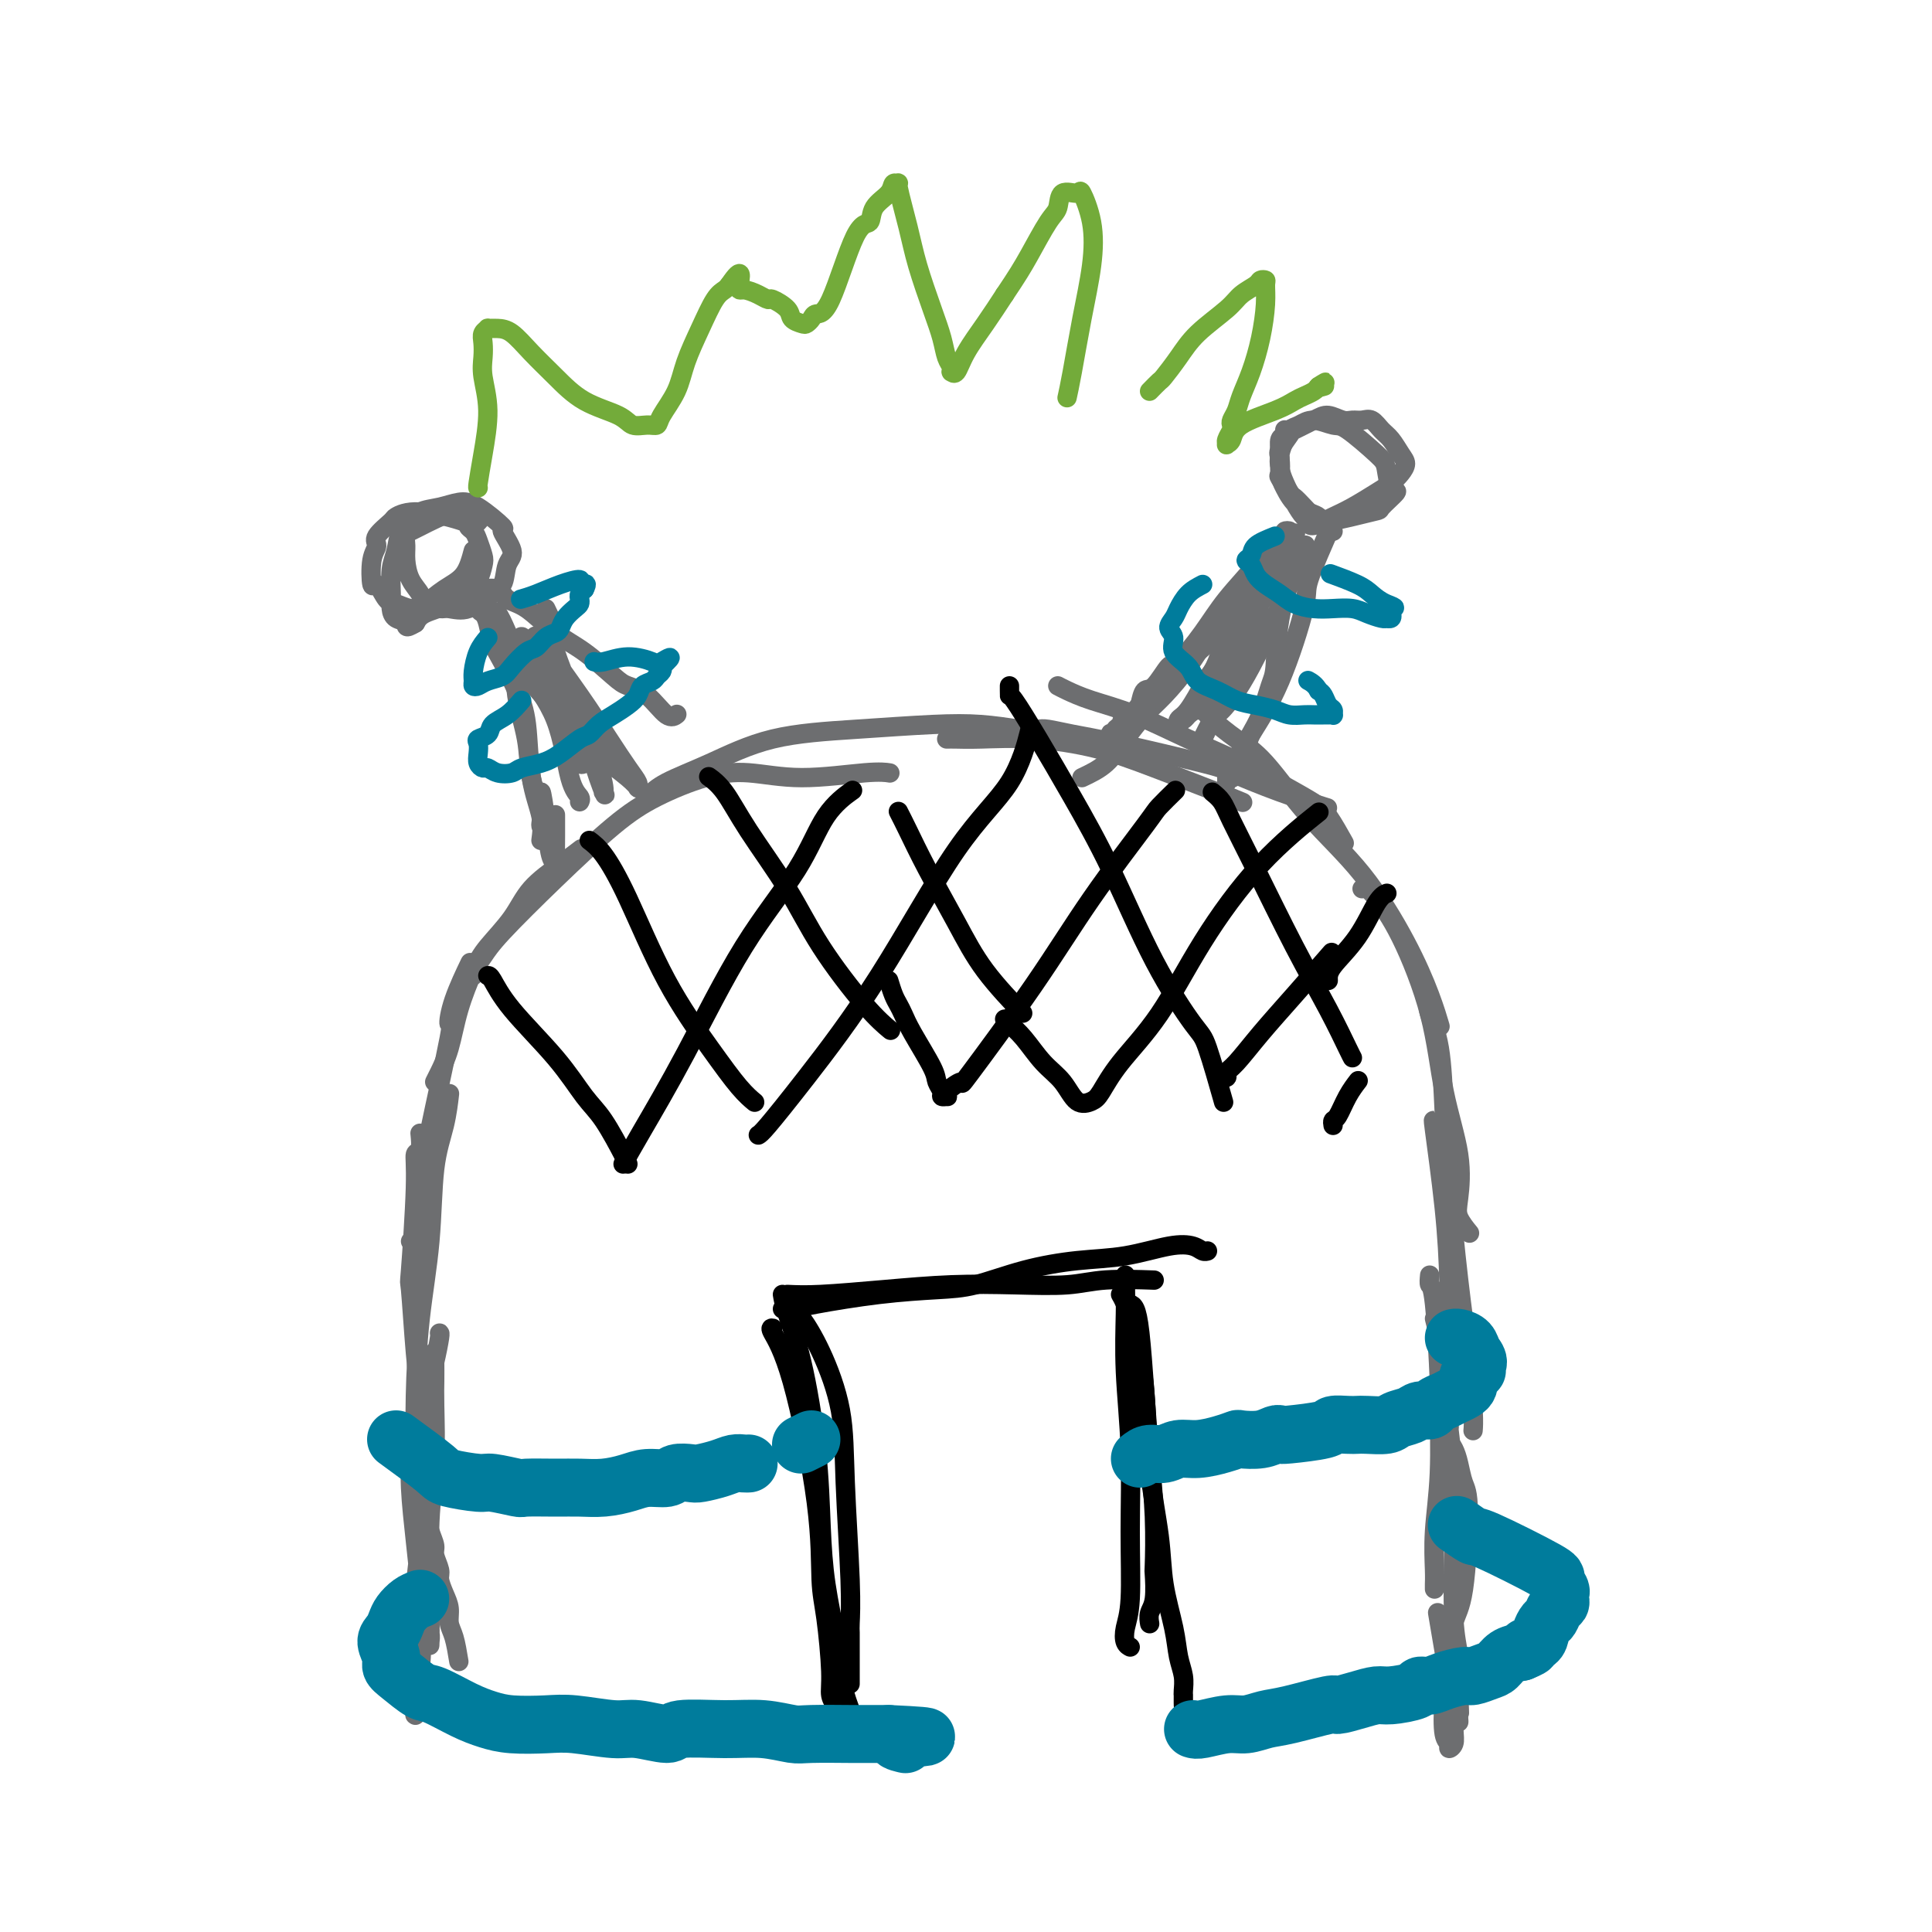 <svg viewBox='0 0 400 400' version='1.1' xmlns='http://www.w3.org/2000/svg' xmlns:xlink='http://www.w3.org/1999/xlink'><g fill='none' stroke='#6D6E70' stroke-width='4' stroke-linecap='round' stroke-linejoin='round'><path d='M95,344c-0.304,-1.846 -0.607,-3.692 -1,-5c-0.393,-1.308 -0.875,-2.079 -1,-3c-0.125,-0.921 0.106,-1.994 0,-3c-0.106,-1.006 -0.549,-1.945 -1,-3c-0.451,-1.055 -0.908,-2.224 -1,-3c-0.092,-0.776 0.183,-1.158 0,-2c-0.183,-0.842 -0.823,-2.145 -1,-3c-0.177,-0.855 0.110,-1.264 0,-2c-0.110,-0.736 -0.618,-1.800 -1,-3c-0.382,-1.200 -0.639,-2.536 -1,-4c-0.361,-1.464 -0.825,-3.056 -1,-4c-0.175,-0.944 -0.062,-1.239 0,-2c0.062,-0.761 0.073,-1.988 0,-3c-0.073,-1.012 -0.231,-1.809 0,-3c0.231,-1.191 0.849,-2.774 1,-4c0.151,-1.226 -0.166,-2.094 0,-3c0.166,-0.906 0.815,-1.851 1,-3c0.185,-1.149 -0.094,-2.504 0,-4c0.094,-1.496 0.561,-3.133 1,-5c0.439,-1.867 0.849,-3.964 1,-5c0.151,-1.036 0.043,-1.010 0,-1c-0.043,0.010 -0.022,0.005 0,0'/><path d='M85,296c-0.006,0.253 -0.013,0.506 0,1c0.013,0.494 0.045,1.230 0,3c-0.045,1.770 -0.166,4.575 0,8c0.166,3.425 0.619,7.470 1,11c0.381,3.530 0.691,6.545 1,9c0.309,2.455 0.619,4.350 1,6c0.381,1.650 0.833,3.053 1,4c0.167,0.947 0.048,1.436 0,2c-0.048,0.564 -0.027,1.203 0,0c0.027,-1.203 0.060,-4.249 0,-9c-0.060,-4.751 -0.212,-11.207 0,-16c0.212,-4.793 0.789,-7.924 1,-12c0.211,-4.076 0.057,-9.096 0,-12c-0.057,-2.904 -0.017,-3.692 0,-5c0.017,-1.308 0.011,-3.137 0,-4c-0.011,-0.863 -0.028,-0.761 0,-1c0.028,-0.239 0.100,-0.820 0,-1c-0.100,-0.180 -0.371,0.041 -1,2c-0.629,1.959 -1.615,5.657 -2,10c-0.385,4.343 -0.169,9.332 0,14c0.169,4.668 0.290,9.015 0,13c-0.290,3.985 -0.992,7.609 -1,11c-0.008,3.391 0.677,6.548 1,9c0.323,2.452 0.283,4.198 0,6c-0.283,1.802 -0.809,3.661 -1,5c-0.191,1.339 -0.048,2.159 0,3c0.048,0.841 -0.001,1.703 0,2c0.001,0.297 0.052,0.028 0,0c-0.052,-0.028 -0.206,0.185 0,0c0.206,-0.185 0.773,-0.767 1,-2c0.227,-1.233 0.113,-3.116 0,-5'/><path d='M87,348c-0.051,-1.935 -0.677,-4.273 -1,-7c-0.323,-2.727 -0.341,-5.841 0,-9c0.341,-3.159 1.041,-6.361 1,-9c-0.041,-2.639 -0.823,-4.714 -1,-7c-0.177,-2.286 0.251,-4.784 0,-7c-0.251,-2.216 -1.181,-4.152 -1,-7c0.181,-2.848 1.473,-6.608 2,-9c0.527,-2.392 0.289,-3.416 0,-5c-0.289,-1.584 -0.628,-3.728 -1,-8c-0.372,-4.272 -0.775,-10.672 -1,-13c-0.225,-2.328 -0.270,-0.582 0,-4c0.270,-3.418 0.857,-11.999 1,-17c0.143,-5.001 -0.158,-6.423 0,-7c0.158,-0.577 0.773,-0.309 1,-1c0.227,-0.691 0.065,-2.340 0,-3c-0.065,-0.660 -0.032,-0.330 0,0'/><path d='M86,313c0.001,-0.112 0.002,-0.224 0,-1c-0.002,-0.776 -0.008,-2.216 0,-4c0.008,-1.784 0.028,-3.913 0,-7c-0.028,-3.087 -0.106,-7.131 0,-12c0.106,-4.869 0.396,-10.563 1,-16c0.604,-5.437 1.521,-10.617 2,-16c0.479,-5.383 0.520,-10.969 1,-15c0.480,-4.031 1.398,-6.508 2,-9c0.602,-2.492 0.886,-4.998 1,-6c0.114,-1.002 0.057,-0.501 0,0'/><path d='M85,257c0.194,0.142 0.388,0.283 1,-3c0.612,-3.283 1.643,-9.992 2,-13c0.357,-3.008 0.040,-2.317 1,-7c0.960,-4.683 3.196,-14.741 4,-19c0.804,-4.259 0.174,-2.719 0,-3c-0.174,-0.281 0.107,-2.383 1,-5c0.893,-2.617 2.398,-5.748 3,-7c0.602,-1.252 0.301,-0.626 0,0'/><path d='M90,224c0.236,-0.465 0.473,-0.930 1,-2c0.527,-1.070 1.345,-2.746 2,-5c0.655,-2.254 1.149,-5.088 2,-8c0.851,-2.912 2.061,-5.903 3,-8c0.939,-2.097 1.608,-3.301 3,-5c1.392,-1.699 3.508,-3.892 5,-6c1.492,-2.108 2.359,-4.132 4,-6c1.641,-1.868 4.057,-3.580 6,-5c1.943,-1.420 3.412,-2.549 4,-3c0.588,-0.451 0.294,-0.226 0,0'/><path d='M98,202c-0.172,-0.166 -0.345,-0.332 0,-1c0.345,-0.668 1.207,-1.836 2,-3c0.793,-1.164 1.518,-2.322 4,-5c2.482,-2.678 6.722,-6.877 11,-11c4.278,-4.123 8.594,-8.172 12,-11c3.406,-2.828 5.902,-4.436 9,-6c3.098,-1.564 6.799,-3.085 10,-4c3.201,-0.915 5.902,-1.226 9,-1c3.098,0.226 6.593,0.988 11,1c4.407,0.012 9.725,-0.728 13,-1c3.275,-0.272 4.507,-0.078 5,0c0.493,0.078 0.246,0.039 0,0'/><path d='M134,165c0.958,-0.952 1.915,-1.905 4,-3c2.085,-1.095 5.297,-2.333 9,-4c3.703,-1.667 7.898,-3.765 13,-5c5.102,-1.235 11.110,-1.609 17,-2c5.890,-0.391 11.663,-0.798 16,-1c4.337,-0.202 7.240,-0.198 10,0c2.760,0.198 5.379,0.589 8,1c2.621,0.411 5.244,0.841 7,1c1.756,0.159 2.645,0.045 3,0c0.355,-0.045 0.178,-0.023 0,0'/><path d='M196,153c0.526,-0.010 1.053,-0.020 2,0c0.947,0.020 2.315,0.071 5,0c2.685,-0.071 6.688,-0.264 11,0c4.312,0.264 8.932,0.985 13,2c4.068,1.015 7.585,2.324 12,4c4.415,1.676 9.727,3.721 13,5c3.273,1.279 4.507,1.794 5,2c0.493,0.206 0.247,0.103 0,0'/><path d='M219,142c0.480,0.254 0.960,0.508 2,1c1.040,0.492 2.642,1.224 5,2c2.358,0.776 5.474,1.598 9,3c3.526,1.402 7.464,3.385 11,5c3.536,1.615 6.671,2.861 11,5c4.329,2.139 9.851,5.171 13,7c3.149,1.829 3.925,2.454 5,4c1.075,1.546 2.450,4.013 3,5c0.550,0.987 0.275,0.493 0,0'/><path d='M215,151c0.453,-0.083 0.906,-0.165 2,0c1.094,0.165 2.830,0.578 5,1c2.170,0.422 4.775,0.852 10,2c5.225,1.148 13.068,3.012 17,4c3.932,0.988 3.951,1.100 6,2c2.049,0.900 6.129,2.588 10,4c3.871,1.412 7.535,2.546 9,3c1.465,0.454 0.733,0.227 0,0'/><path d='M248,147c0.313,-0.127 0.627,-0.254 1,0c0.373,0.254 0.806,0.889 2,2c1.194,1.111 3.151,2.698 5,4c1.849,1.302 3.591,2.321 6,5c2.409,2.679 5.486,7.020 9,11c3.514,3.980 7.464,7.600 11,12c3.536,4.400 6.659,9.582 9,14c2.341,4.418 3.899,8.074 5,11c1.101,2.926 1.743,5.122 2,6c0.257,0.878 0.128,0.439 0,0'/><path d='M282,184c0.304,-0.085 0.608,-0.171 1,0c0.392,0.171 0.873,0.597 2,2c1.127,1.403 2.901,3.782 5,8c2.099,4.218 4.522,10.273 6,16c1.478,5.727 2.011,11.125 3,16c0.989,4.875 2.433,9.226 3,13c0.567,3.774 0.255,6.970 0,9c-0.255,2.030 -0.453,2.893 0,4c0.453,1.107 1.558,2.459 2,3c0.442,0.541 0.221,0.270 0,0'/><path d='M296,208c-0.201,0.361 -0.402,0.722 0,2c0.402,1.278 1.407,3.474 2,7c0.593,3.526 0.776,8.382 1,13c0.224,4.618 0.491,8.996 1,15c0.509,6.004 1.261,13.633 2,20c0.739,6.367 1.466,11.471 2,16c0.534,4.529 0.875,8.482 1,11c0.125,2.518 0.034,3.601 0,4c-0.034,0.399 -0.010,0.114 0,0c0.010,-0.114 0.005,-0.057 0,0'/><path d='M297,233c-0.197,-1.004 -0.394,-2.008 0,1c0.394,3.008 1.377,10.027 2,16c0.623,5.973 0.884,10.898 1,16c0.116,5.102 0.087,10.380 0,16c-0.087,5.620 -0.233,11.583 0,17c0.233,5.417 0.846,10.287 1,13c0.154,2.713 -0.151,3.269 0,4c0.151,0.731 0.757,1.637 1,2c0.243,0.363 0.121,0.181 0,0'/><path d='M296,264c-0.082,0.851 -0.165,1.703 0,2c0.165,0.297 0.576,0.040 1,4c0.424,3.960 0.860,12.139 1,16c0.140,3.861 -0.015,3.405 0,6c0.015,2.595 0.200,8.240 0,13c-0.200,4.760 -0.786,8.635 -1,12c-0.214,3.365 -0.057,6.222 0,8c0.057,1.778 0.015,2.479 0,3c-0.015,0.521 -0.004,0.863 0,1c0.004,0.137 0.002,0.068 0,0'/><path d='M297,273c0.475,1.881 0.950,3.763 1,5c0.050,1.237 -0.326,1.831 0,5c0.326,3.169 1.355,8.914 2,14c0.645,5.086 0.906,9.513 1,15c0.094,5.487 0.021,12.035 0,19c-0.021,6.965 0.009,14.346 0,19c-0.009,4.654 -0.059,6.579 0,8c0.059,1.421 0.225,2.336 0,3c-0.225,0.664 -0.842,1.077 -1,1c-0.158,-0.077 0.142,-0.643 0,-1c-0.142,-0.357 -0.725,-0.506 -1,-2c-0.275,-1.494 -0.241,-4.332 0,-7c0.241,-2.668 0.688,-5.164 1,-8c0.312,-2.836 0.487,-6.012 1,-8c0.513,-1.988 1.364,-2.787 2,-7c0.636,-4.213 1.056,-11.838 1,-16c-0.056,-4.162 -0.590,-4.859 -1,-6c-0.410,-1.141 -0.698,-2.725 -1,-4c-0.302,-1.275 -0.618,-2.240 -1,-3c-0.382,-0.760 -0.831,-1.314 -1,-2c-0.169,-0.686 -0.059,-1.506 0,-2c0.059,-0.494 0.067,-0.664 0,-1c-0.067,-0.336 -0.211,-0.837 0,1c0.211,1.837 0.775,6.012 1,10c0.225,3.988 0.112,7.791 0,13c-0.112,5.209 -0.222,11.826 0,16c0.222,4.174 0.778,5.907 1,8c0.222,2.093 0.111,4.547 0,7'/><path d='M302,350c0.310,8.558 0.086,2.952 0,2c-0.086,-0.952 -0.034,2.750 0,4c0.034,1.250 0.050,0.046 0,0c-0.050,-0.046 -0.167,1.064 -1,-3c-0.833,-4.064 -2.381,-13.304 -3,-17c-0.619,-3.696 -0.310,-1.848 0,0'/><path d='M244,151c-0.134,-0.773 -0.267,-1.546 0,-2c0.267,-0.454 0.935,-0.588 2,-2c1.065,-1.412 2.528,-4.103 3,-5c0.472,-0.897 -0.048,0.000 2,-3c2.048,-3.000 6.662,-9.897 9,-13c2.338,-3.103 2.399,-2.412 4,-4c1.601,-1.588 4.743,-5.454 6,-7c1.257,-1.546 0.628,-0.773 0,0'/><path d='M276,108c-2.111,4.772 -4.222,9.543 -5,12c-0.778,2.457 -0.223,2.599 -1,6c-0.777,3.401 -2.888,10.061 -5,15c-2.112,4.939 -4.226,8.157 -6,11c-1.774,2.843 -3.207,5.312 -4,7c-0.793,1.688 -0.944,2.597 -1,3c-0.056,0.403 -0.015,0.301 0,0c0.015,-0.301 0.004,-0.800 0,-1c-0.004,-0.200 -0.002,-0.100 0,0'/><path d='M270,115c-0.287,0.168 -0.574,0.336 -1,1c-0.426,0.664 -0.991,1.823 -1,2c-0.009,0.177 0.540,-0.630 -1,3c-1.540,3.630 -5.167,11.695 -8,17c-2.833,5.305 -4.872,7.849 -6,9c-1.128,1.151 -1.346,0.907 -2,2c-0.654,1.093 -1.744,3.522 -2,4c-0.256,0.478 0.323,-0.996 2,-4c1.677,-3.004 4.451,-7.540 6,-10c1.549,-2.460 1.871,-2.846 2,-3c0.129,-0.154 0.064,-0.077 0,0'/><path d='M261,127c0.151,0.103 0.301,0.205 0,1c-0.301,0.795 -1.054,2.282 -2,4c-0.946,1.718 -2.085,3.668 -3,5c-0.915,1.332 -1.606,2.045 -2,3c-0.394,0.955 -0.492,2.153 -1,3c-0.508,0.847 -1.425,1.343 -2,2c-0.575,0.657 -0.809,1.474 -1,1c-0.191,-0.474 -0.340,-2.241 0,-3c0.340,-0.759 1.168,-0.512 2,-2c0.832,-1.488 1.666,-4.711 2,-6c0.334,-1.289 0.167,-0.645 0,0'/><path d='M255,131c-0.325,0.258 -0.651,0.515 -1,1c-0.349,0.485 -0.723,1.197 -1,2c-0.277,0.803 -0.459,1.696 -1,3c-0.541,1.304 -1.442,3.019 -2,4c-0.558,0.981 -0.774,1.228 -1,2c-0.226,0.772 -0.460,2.069 -1,3c-0.540,0.931 -1.384,1.497 -2,2c-0.616,0.503 -1.004,0.944 -1,1c0.004,0.056 0.402,-0.271 1,-1c0.598,-0.729 1.398,-1.858 2,-3c0.602,-1.142 1.005,-2.297 2,-4c0.995,-1.703 2.580,-3.955 4,-6c1.420,-2.045 2.675,-3.883 4,-6c1.325,-2.117 2.719,-4.513 4,-7c1.281,-2.487 2.448,-5.064 3,-6c0.552,-0.936 0.491,-0.229 1,-1c0.509,-0.771 1.590,-3.018 2,-4c0.410,-0.982 0.149,-0.698 0,0c-0.149,0.698 -0.186,1.811 0,2c0.186,0.189 0.594,-0.547 0,2c-0.594,2.547 -2.190,8.376 -3,13c-0.810,4.624 -0.833,8.042 -1,10c-0.167,1.958 -0.479,2.454 -1,4c-0.521,1.546 -1.253,4.141 -2,6c-0.747,1.859 -1.510,2.983 -2,4c-0.490,1.017 -0.709,1.928 -1,3c-0.291,1.072 -0.655,2.306 -1,3c-0.345,0.694 -0.673,0.847 -1,1'/><path d='M256,159c-1.333,3.500 -0.667,1.750 0,0'/><path d='M224,161c1.758,-0.831 3.516,-1.662 5,-3c1.484,-1.338 2.693,-3.182 4,-5c1.307,-1.818 2.712,-3.608 4,-5c1.288,-1.392 2.459,-2.386 4,-4c1.541,-1.614 3.452,-3.849 5,-6c1.548,-2.151 2.732,-4.217 4,-6c1.268,-1.783 2.620,-3.282 4,-5c1.380,-1.718 2.789,-3.654 4,-5c1.211,-1.346 2.224,-2.101 3,-3c0.776,-0.899 1.314,-1.940 2,-3c0.686,-1.060 1.521,-2.138 2,-3c0.479,-0.862 0.602,-1.508 1,-2c0.398,-0.492 1.071,-0.830 1,-1c-0.071,-0.170 -0.885,-0.172 -1,0c-0.115,0.172 0.470,0.518 0,1c-0.470,0.482 -1.996,1.101 -3,2c-1.004,0.899 -1.486,2.079 -3,4c-1.514,1.921 -4.061,4.582 -6,7c-1.939,2.418 -3.269,4.593 -5,7c-1.731,2.407 -3.865,5.045 -5,6c-1.135,0.955 -1.273,0.225 -2,1c-0.727,0.775 -2.042,3.055 -3,4c-0.958,0.945 -1.559,0.556 -2,1c-0.441,0.444 -0.720,1.722 -1,3'/><path d='M236,146c-5.432,5.913 -3.512,2.695 -3,2c0.512,-0.695 -0.385,1.133 -1,2c-0.615,0.867 -0.949,0.773 -1,1c-0.051,0.227 0.183,0.774 0,1c-0.183,0.226 -0.781,0.131 -1,0c-0.219,-0.131 -0.059,-0.297 0,0c0.059,0.297 0.017,1.058 0,1c-0.017,-0.058 -0.010,-0.936 1,-2c1.010,-1.064 3.024,-2.315 5,-4c1.976,-1.685 3.914,-3.804 6,-6c2.086,-2.196 4.320,-4.468 6,-6c1.680,-1.532 2.807,-2.322 5,-5c2.193,-2.678 5.454,-7.243 7,-9c1.546,-1.757 1.379,-0.704 2,-1c0.621,-0.296 2.030,-1.939 3,-3c0.970,-1.061 1.500,-1.538 2,-2c0.500,-0.462 0.969,-0.907 1,-1c0.031,-0.093 -0.376,0.167 0,0c0.376,-0.167 1.536,-0.762 2,-1c0.464,-0.238 0.232,-0.119 0,0'/><path d='M112,174c0.207,-1.495 0.414,-2.991 0,-5c-0.414,-2.009 -1.448,-4.532 -2,-8c-0.552,-3.468 -0.620,-7.881 -1,-11c-0.380,-3.119 -1.071,-4.944 -2,-7c-0.929,-2.056 -2.095,-4.343 -3,-6c-0.905,-1.657 -1.549,-2.686 -2,-4c-0.451,-1.314 -0.709,-2.915 -1,-4c-0.291,-1.085 -0.615,-1.653 -1,-2c-0.385,-0.347 -0.831,-0.471 -1,-1c-0.169,-0.529 -0.062,-1.462 0,-2c0.062,-0.538 0.079,-0.682 0,-1c-0.079,-0.318 -0.255,-0.811 0,-1c0.255,-0.189 0.940,-0.076 1,0c0.060,0.076 -0.506,0.113 0,0c0.506,-0.113 2.082,-0.377 3,0c0.918,0.377 1.177,1.396 2,2c0.823,0.604 2.211,0.791 4,2c1.789,1.209 3.979,3.438 6,5c2.021,1.562 3.871,2.458 6,4c2.129,1.542 4.536,3.730 6,5c1.464,1.270 1.986,1.622 3,2c1.014,0.378 2.519,0.782 4,2c1.481,1.218 2.937,3.251 4,4c1.063,0.749 1.732,0.214 2,0c0.268,-0.214 0.134,-0.107 0,0'/><path d='M102,127c0.274,-0.268 0.548,-0.535 1,0c0.452,0.535 1.081,1.873 2,4c0.919,2.127 2.127,5.043 4,8c1.873,2.957 4.411,5.955 6,10c1.589,4.045 2.230,9.136 3,12c0.770,2.864 1.669,3.502 2,4c0.331,0.498 0.095,0.857 0,1c-0.095,0.143 -0.047,0.072 0,0'/><path d='M113,126c1.054,2.179 2.108,4.358 2,5c-0.108,0.642 -1.378,-0.253 0,4c1.378,4.253 5.402,13.653 7,18c1.598,4.347 0.769,3.642 1,5c0.231,1.358 1.523,4.780 2,6c0.477,1.220 0.141,0.237 0,0c-0.141,-0.237 -0.086,0.273 0,0c0.086,-0.273 0.202,-1.328 -1,-5c-1.202,-3.672 -3.723,-9.962 -5,-13c-1.277,-3.038 -1.310,-2.824 -2,-4c-0.690,-1.176 -2.037,-3.740 -3,-5c-0.963,-1.260 -1.542,-1.214 -2,-2c-0.458,-0.786 -0.795,-2.405 -1,-3c-0.205,-0.595 -0.278,-0.167 0,0c0.278,0.167 0.907,0.071 1,0c0.093,-0.071 -0.349,-0.118 1,2c1.349,2.118 4.491,6.399 7,10c2.509,3.601 4.386,6.521 6,9c1.614,2.479 2.965,4.516 4,6c1.035,1.484 1.755,2.414 2,3c0.245,0.586 0.016,0.827 0,1c-0.016,0.173 0.180,0.278 0,0c-0.180,-0.278 -0.737,-0.937 -2,-2c-1.263,-1.063 -3.231,-2.528 -5,-4c-1.769,-1.472 -3.340,-2.951 -5,-5c-1.660,-2.049 -3.408,-4.667 -5,-7c-1.592,-2.333 -3.026,-4.381 -4,-6c-0.974,-1.619 -1.487,-2.810 -2,-4'/><path d='M109,135c-1.634,-3.028 -0.219,-2.097 0,-2c0.219,0.097 -0.758,-0.642 -1,-1c-0.242,-0.358 0.249,-0.337 1,1c0.751,1.337 1.760,3.991 3,7c1.240,3.009 2.712,6.373 4,9c1.288,2.627 2.393,4.516 3,6c0.607,1.484 0.715,2.561 1,3c0.285,0.439 0.747,0.240 1,0c0.253,-0.240 0.296,-0.519 0,-1c-0.296,-0.481 -0.931,-1.162 -2,-3c-1.069,-1.838 -2.573,-4.833 -5,-8c-2.427,-3.167 -5.777,-6.508 -7,-8c-1.223,-1.492 -0.321,-1.136 0,-1c0.321,0.136 0.059,0.053 0,0c-0.059,-0.053 0.083,-0.075 0,1c-0.083,1.075 -0.391,3.247 0,6c0.391,2.753 1.482,6.086 2,9c0.518,2.914 0.464,5.409 1,8c0.536,2.591 1.661,5.277 2,7c0.339,1.723 -0.109,2.483 0,3c0.109,0.517 0.775,0.792 1,1c0.225,0.208 0.008,0.351 0,0c-0.008,-0.351 0.194,-1.194 0,-2c-0.194,-0.806 -0.784,-1.575 -1,-2c-0.216,-0.425 -0.058,-0.506 0,-1c0.058,-0.494 0.016,-1.400 0,-2c-0.016,-0.600 -0.004,-0.892 0,-1c0.004,-0.108 0.001,-0.031 0,0c-0.001,0.031 -0.001,0.015 0,0'/><path d='M112,164c0.182,-0.122 0.637,3.073 1,6c0.363,2.927 0.633,5.586 1,7c0.367,1.414 0.830,1.583 1,2c0.170,0.417 0.045,1.081 0,0c-0.045,-1.081 -0.012,-3.906 0,-6c0.012,-2.094 0.003,-3.455 0,-4c-0.003,-0.545 -0.002,-0.272 0,0'/><path d='M110,141c-0.483,-1.147 -0.967,-2.293 -2,-4c-1.033,-1.707 -2.617,-3.973 -4,-6c-1.383,-2.027 -2.565,-3.815 -3,-5c-0.435,-1.185 -0.124,-1.767 0,-2c0.124,-0.233 0.062,-0.116 0,0'/><path d='M276,110c-0.808,-0.921 -1.616,-1.841 -2,-2c-0.384,-0.159 -0.345,0.444 -1,0c-0.655,-0.444 -2.004,-1.934 -3,-3c-0.996,-1.066 -1.639,-1.707 -2,-2c-0.361,-0.293 -0.438,-0.237 -1,-1c-0.562,-0.763 -1.607,-2.345 -2,-3c-0.393,-0.655 -0.133,-0.384 0,-1c0.133,-0.616 0.139,-2.119 0,-3c-0.139,-0.881 -0.425,-1.141 0,-2c0.425,-0.859 1.559,-2.317 2,-3c0.441,-0.683 0.187,-0.589 1,-1c0.813,-0.411 2.693,-1.325 4,-2c1.307,-0.675 2.041,-1.111 3,-1c0.959,0.111 2.144,0.768 3,1c0.856,0.232 1.384,0.039 2,0c0.616,-0.039 1.320,0.076 2,0c0.680,-0.076 1.335,-0.344 2,0c0.665,0.344 1.339,1.299 2,2c0.661,0.701 1.310,1.147 2,2c0.690,0.853 1.421,2.114 2,3c0.579,0.886 1.005,1.396 1,2c-0.005,0.604 -0.442,1.303 -1,2c-0.558,0.697 -1.238,1.391 -2,2c-0.762,0.609 -1.606,1.132 -3,2c-1.394,0.868 -3.337,2.080 -5,3c-1.663,0.920 -3.047,1.549 -4,2c-0.953,0.451 -1.477,0.726 -2,1'/><path d='M274,108c-3.119,1.574 -2.916,0.507 -3,0c-0.084,-0.507 -0.454,-0.456 -1,-1c-0.546,-0.544 -1.267,-1.682 -2,-3c-0.733,-1.318 -1.476,-2.815 -2,-4c-0.524,-1.185 -0.828,-2.057 -1,-3c-0.172,-0.943 -0.210,-1.956 0,-3c0.210,-1.044 0.669,-2.118 1,-3c0.331,-0.882 0.536,-1.572 1,-2c0.464,-0.428 1.189,-0.595 2,-1c0.811,-0.405 1.709,-1.047 3,-1c1.291,0.047 2.975,0.784 4,1c1.025,0.216 1.392,-0.089 3,1c1.608,1.089 4.458,3.571 6,5c1.542,1.429 1.777,1.806 2,3c0.223,1.194 0.433,3.204 1,4c0.567,0.796 1.490,0.379 1,1c-0.490,0.621 -2.392,2.282 -3,3c-0.608,0.718 0.079,0.495 -2,1c-2.079,0.505 -6.925,1.739 -9,2c-2.075,0.261 -1.379,-0.450 -2,-1c-0.621,-0.550 -2.560,-0.939 -4,-2c-1.440,-1.061 -2.382,-2.795 -3,-4c-0.618,-1.205 -0.912,-1.882 -1,-3c-0.088,-1.118 0.029,-2.678 0,-4c-0.029,-1.322 -0.204,-2.406 0,-3c0.204,-0.594 0.786,-0.698 1,-1c0.214,-0.302 0.061,-0.800 0,-1c-0.061,-0.200 -0.031,-0.100 0,0'/><path d='M98,114c-0.495,1.854 -0.990,3.709 -2,5c-1.010,1.291 -2.535,2.020 -4,3c-1.465,0.980 -2.868,2.212 -4,3c-1.132,0.788 -1.991,1.133 -3,1c-1.009,-0.133 -2.166,-0.746 -3,-1c-0.834,-0.254 -1.343,-0.151 -2,-1c-0.657,-0.849 -1.461,-2.649 -2,-3c-0.539,-0.351 -0.813,0.746 -1,0c-0.187,-0.746 -0.287,-3.337 0,-5c0.287,-1.663 0.963,-2.399 1,-3c0.037,-0.601 -0.563,-1.069 0,-2c0.563,-0.931 2.290,-2.327 3,-3c0.710,-0.673 0.404,-0.623 1,-1c0.596,-0.377 2.096,-1.182 5,-1c2.904,0.182 7.213,1.351 9,2c1.787,0.649 1.054,0.777 1,1c-0.054,0.223 0.571,0.539 1,1c0.429,0.461 0.660,1.067 1,2c0.340,0.933 0.788,2.193 1,3c0.212,0.807 0.187,1.161 0,2c-0.187,0.839 -0.536,2.164 -1,3c-0.464,0.836 -1.042,1.183 -2,2c-0.958,0.817 -2.296,2.105 -4,3c-1.704,0.895 -3.772,1.399 -5,2c-1.228,0.601 -1.614,1.301 -2,2'/><path d='M86,129c-2.359,1.429 -1.757,0.500 -2,0c-0.243,-0.500 -1.330,-0.573 -2,-1c-0.670,-0.427 -0.924,-1.210 -1,-2c-0.076,-0.790 0.024,-1.587 0,-3c-0.024,-1.413 -0.174,-3.443 0,-5c0.174,-1.557 0.671,-2.640 1,-4c0.329,-1.360 0.489,-2.995 1,-4c0.511,-1.005 1.372,-1.380 2,-2c0.628,-0.620 1.021,-1.486 2,-2c0.979,-0.514 2.543,-0.677 4,-1c1.457,-0.323 2.805,-0.805 4,-1c1.195,-0.195 2.236,-0.101 4,1c1.764,1.101 4.251,3.209 5,4c0.749,0.791 -0.238,0.265 0,1c0.238,0.735 1.702,2.730 2,4c0.298,1.270 -0.571,1.815 -1,3c-0.429,1.185 -0.417,3.012 -1,4c-0.583,0.988 -1.761,1.138 -3,2c-1.239,0.862 -2.541,2.436 -4,3c-1.459,0.564 -3.077,0.119 -4,0c-0.923,-0.119 -1.151,0.089 -2,0c-0.849,-0.089 -2.318,-0.474 -3,-1c-0.682,-0.526 -0.576,-1.191 -1,-2c-0.424,-0.809 -1.378,-1.761 -2,-3c-0.622,-1.239 -0.911,-2.763 -1,-4c-0.089,-1.237 0.024,-2.186 0,-3c-0.024,-0.814 -0.183,-1.494 0,-2c0.183,-0.506 0.709,-0.837 1,-1c0.291,-0.163 0.348,-0.159 2,-1c1.652,-0.841 4.901,-2.526 7,-3c2.099,-0.474 3.050,0.263 4,1'/><path d='M98,107c2.244,-0.244 1.356,0.644 1,1c-0.356,0.356 -0.178,0.178 0,0'/></g>
<g fill='none' stroke='#007C9C' stroke-width='4' stroke-linecap='round' stroke-linejoin='round'><path d='M101,132c-0.731,0.868 -1.461,1.736 -2,3c-0.539,1.264 -0.886,2.924 -1,4c-0.114,1.076 0.004,1.568 0,2c-0.004,0.432 -0.129,0.805 0,1c0.129,0.195 0.514,0.213 1,0c0.486,-0.213 1.075,-0.658 2,-1c0.925,-0.342 2.187,-0.582 3,-1c0.813,-0.418 1.177,-1.015 2,-2c0.823,-0.985 2.105,-2.357 3,-3c0.895,-0.643 1.405,-0.556 2,-1c0.595,-0.444 1.276,-1.418 2,-2c0.724,-0.582 1.490,-0.772 2,-1c0.510,-0.228 0.764,-0.495 1,-1c0.236,-0.505 0.455,-1.249 1,-2c0.545,-0.751 1.417,-1.511 2,-2c0.583,-0.489 0.878,-0.708 1,-1c0.122,-0.292 0.071,-0.655 0,-1c-0.071,-0.345 -0.163,-0.670 0,-1c0.163,-0.330 0.582,-0.665 1,-1'/><path d='M121,122c0.754,-1.459 0.139,-1.107 0,-1c-0.139,0.107 0.199,-0.031 0,0c-0.199,0.031 -0.936,0.233 -1,0c-0.064,-0.233 0.547,-0.899 0,-1c-0.547,-0.101 -2.250,0.365 -4,1c-1.750,0.635 -3.548,1.440 -5,2c-1.452,0.560 -2.558,0.874 -3,1c-0.442,0.126 -0.221,0.063 0,0'/><path d='M108,145c-0.942,1.095 -1.885,2.191 -3,3c-1.115,0.809 -2.404,1.333 -3,2c-0.596,0.667 -0.500,1.478 -1,2c-0.500,0.522 -1.595,0.757 -2,1c-0.405,0.243 -0.120,0.495 0,1c0.120,0.505 0.075,1.263 0,2c-0.075,0.737 -0.182,1.452 0,2c0.182,0.548 0.652,0.928 1,1c0.348,0.072 0.575,-0.165 1,0c0.425,0.165 1.050,0.733 2,1c0.950,0.267 2.226,0.233 3,0c0.774,-0.233 1.047,-0.663 2,-1c0.953,-0.337 2.586,-0.580 4,-1c1.414,-0.420 2.608,-1.019 4,-2c1.392,-0.981 2.981,-2.346 4,-3c1.019,-0.654 1.467,-0.598 2,-1c0.533,-0.402 1.150,-1.263 2,-2c0.850,-0.737 1.933,-1.349 3,-2c1.067,-0.651 2.117,-1.340 3,-2c0.883,-0.660 1.599,-1.290 2,-2c0.401,-0.710 0.486,-1.500 1,-2c0.514,-0.500 1.457,-0.711 2,-1c0.543,-0.289 0.685,-0.655 1,-1c0.315,-0.345 0.804,-0.670 1,-1c0.196,-0.330 0.098,-0.665 0,-1'/><path d='M137,138c3.308,-3.032 1.079,-1.611 0,-1c-1.079,0.611 -1.007,0.412 -2,0c-0.993,-0.412 -3.050,-1.038 -5,-1c-1.950,0.038 -3.794,0.741 -5,1c-1.206,0.259 -1.773,0.074 -2,0c-0.227,-0.074 -0.113,-0.037 0,0'/><path d='M264,111c-1.614,0.644 -3.229,1.289 -4,2c-0.771,0.711 -0.699,1.489 -1,2c-0.301,0.511 -0.975,0.756 -1,1c-0.025,0.244 0.600,0.489 1,1c0.400,0.511 0.574,1.289 1,2c0.426,0.711 1.103,1.353 2,2c0.897,0.647 2.015,1.297 3,2c0.985,0.703 1.838,1.459 3,2c1.162,0.541 2.633,0.867 4,1c1.367,0.133 2.629,0.074 4,0c1.371,-0.074 2.850,-0.164 4,0c1.150,0.164 1.972,0.581 3,1c1.028,0.419 2.262,0.841 3,1c0.738,0.159 0.979,0.054 1,0c0.021,-0.054 -0.180,-0.056 0,0c0.180,0.056 0.741,0.169 1,0c0.259,-0.169 0.217,-0.620 0,-1c-0.217,-0.380 -0.608,-0.690 -1,-1'/><path d='M287,126c3.094,0.026 1.329,-0.410 0,-1c-1.329,-0.590 -2.222,-1.333 -3,-2c-0.778,-0.667 -1.440,-1.256 -3,-2c-1.560,-0.744 -4.017,-1.641 -5,-2c-0.983,-0.359 -0.491,-0.179 0,0'/><path d='M249,121c-1.061,0.553 -2.122,1.106 -3,2c-0.878,0.894 -1.573,2.129 -2,3c-0.427,0.871 -0.588,1.377 -1,2c-0.412,0.623 -1.077,1.364 -1,2c0.077,0.636 0.894,1.167 1,2c0.106,0.833 -0.499,1.967 0,3c0.499,1.033 2.103,1.964 3,3c0.897,1.036 1.086,2.175 2,3c0.914,0.825 2.551,1.335 4,2c1.449,0.665 2.710,1.485 4,2c1.290,0.515 2.610,0.727 4,1c1.390,0.273 2.848,0.609 4,1c1.152,0.391 1.996,0.837 3,1c1.004,0.163 2.168,0.043 3,0c0.832,-0.043 1.333,-0.011 2,0c0.667,0.011 1.500,-0.000 2,0c0.500,0.000 0.667,0.012 1,0c0.333,-0.012 0.832,-0.048 1,0c0.168,0.048 0.003,0.181 0,0c-0.003,-0.181 0.154,-0.678 0,-1c-0.154,-0.322 -0.618,-0.471 -1,-1c-0.382,-0.529 -0.680,-1.437 -1,-2c-0.320,-0.563 -0.660,-0.782 -1,-1'/><path d='M273,143c-0.600,-1.222 -1.600,-1.778 -2,-2c-0.400,-0.222 -0.200,-0.111 0,0'/></g>
<g fill='none' stroke='#000000' stroke-width='4' stroke-linecap='round' stroke-linejoin='round'><path d='M164,271c0.508,0.333 1.015,0.667 2,2c0.985,1.333 2.446,3.667 4,7c1.554,3.333 3.201,7.665 4,12c0.799,4.335 0.750,8.673 1,15c0.250,6.327 0.799,14.642 1,20c0.201,5.358 0.054,7.759 0,9c-0.054,1.241 -0.014,1.322 0,2c0.014,0.678 0.004,1.952 0,4c-0.004,2.048 -0.001,4.871 0,6c0.001,1.129 0.001,0.565 0,0'/><path d='M162,271c0.589,0.060 1.178,0.120 2,0c0.822,-0.120 1.877,-0.420 5,-1c3.123,-0.580 8.313,-1.441 13,-2c4.687,-0.559 8.872,-0.817 12,-1c3.128,-0.183 5.200,-0.291 8,-1c2.800,-0.709 6.329,-2.019 10,-3c3.671,-0.981 7.484,-1.632 11,-2c3.516,-0.368 6.736,-0.452 10,-1c3.264,-0.548 6.574,-1.558 9,-2c2.426,-0.442 3.970,-0.314 5,0c1.030,0.314 1.547,0.815 2,1c0.453,0.185 0.844,0.053 1,0c0.156,-0.053 0.078,-0.026 0,0'/><path d='M160,275c-0.308,-0.070 -0.616,-0.139 0,1c0.616,1.139 2.155,3.487 4,10c1.845,6.513 3.996,17.190 5,25c1.004,7.810 0.861,12.751 1,16c0.139,3.249 0.559,4.804 1,8c0.441,3.196 0.902,8.032 1,11c0.098,2.968 -0.166,4.068 0,5c0.166,0.932 0.762,1.695 1,2c0.238,0.305 0.119,0.153 0,0'/><path d='M233,264c-0.008,0.430 -0.017,0.859 0,2c0.017,1.141 0.058,2.993 0,6c-0.058,3.007 -0.215,7.168 0,12c0.215,4.832 0.803,10.335 1,16c0.197,5.665 0.004,11.494 0,17c-0.004,5.506 0.181,10.691 0,14c-0.181,3.309 -0.729,4.743 -1,6c-0.271,1.257 -0.265,2.339 0,3c0.265,0.661 0.790,0.903 1,1c0.210,0.097 0.105,0.048 0,0'/><path d='M234,270c0.334,0.137 0.668,0.275 1,1c0.332,0.725 0.664,2.038 1,5c0.336,2.962 0.678,7.574 1,12c0.322,4.426 0.623,8.666 1,13c0.377,4.334 0.829,8.760 1,13c0.171,4.240 0.060,8.292 0,10c-0.060,1.708 -0.069,1.071 0,2c0.069,0.929 0.214,3.424 0,5c-0.214,1.576 -0.788,2.232 -1,3c-0.212,0.768 -0.060,1.648 0,2c0.060,0.352 0.030,0.176 0,0'/><path d='M163,268c1.826,0.083 3.652,0.167 7,0c3.348,-0.167 8.217,-0.584 13,-1c4.783,-0.416 9.479,-0.829 14,-1c4.521,-0.171 8.866,-0.098 13,0c4.134,0.098 8.057,0.222 11,0c2.943,-0.222 4.908,-0.791 8,-1c3.092,-0.209 7.312,-0.060 9,0c1.688,0.060 0.844,0.030 0,0'/><path d='M162,268c0.167,0.995 0.334,1.990 1,4c0.666,2.010 1.831,5.036 3,10c1.169,4.964 2.341,11.867 3,18c0.659,6.133 0.806,11.498 1,16c0.194,4.502 0.434,8.141 1,12c0.566,3.859 1.458,7.937 2,11c0.542,3.063 0.734,5.112 1,7c0.266,1.888 0.607,3.616 1,5c0.393,1.384 0.837,2.423 1,3c0.163,0.577 0.044,0.691 0,1c-0.044,0.309 -0.012,0.814 0,1c0.012,0.186 0.003,0.053 0,0c-0.003,-0.053 -0.002,-0.027 0,0'/><path d='M232,268c0.253,0.426 0.506,0.851 1,2c0.494,1.149 1.231,3.020 2,6c0.769,2.980 1.572,7.068 2,12c0.428,4.932 0.482,10.706 1,16c0.518,5.294 1.502,10.107 2,14c0.498,3.893 0.512,6.868 1,10c0.488,3.132 1.451,6.423 2,9c0.549,2.577 0.683,4.441 1,6c0.317,1.559 0.817,2.814 1,4c0.183,1.186 0.049,2.302 0,3c-0.049,0.698 -0.013,0.976 0,1c0.013,0.024 0.004,-0.208 0,0c-0.004,0.208 -0.001,0.854 0,1c0.001,0.146 0.000,-0.208 0,0c-0.000,0.208 -0.000,0.979 0,1c0.000,0.021 0.000,-0.708 0,-1c-0.000,-0.292 -0.000,-0.146 0,0'/></g>
<g fill='none' stroke='#007C9C' stroke-width='12' stroke-linecap='round' stroke-linejoin='round'><path d='M87,331c-0.644,0.243 -1.288,0.487 -2,1c-0.712,0.513 -1.493,1.296 -2,2c-0.507,0.704 -0.739,1.330 -1,2c-0.261,0.670 -0.549,1.386 -1,2c-0.451,0.614 -1.064,1.128 -1,2c0.064,0.872 0.804,2.102 1,3c0.196,0.898 -0.153,1.466 0,2c0.153,0.534 0.809,1.036 2,2c1.191,0.964 2.917,2.392 4,3c1.083,0.608 1.524,0.398 3,1c1.476,0.602 3.987,2.017 6,3c2.013,0.983 3.529,1.536 5,2c1.471,0.464 2.897,0.841 5,1c2.103,0.159 4.883,0.100 7,0c2.117,-0.100 3.573,-0.241 6,0c2.427,0.241 5.826,0.864 8,1c2.174,0.136 3.121,-0.213 5,0c1.879,0.213 4.688,0.989 6,1c1.312,0.011 1.126,-0.743 3,-1c1.874,-0.257 5.809,-0.016 9,0c3.191,0.016 5.640,-0.192 8,0c2.360,0.192 4.632,0.783 6,1c1.368,0.217 1.830,0.058 4,0c2.170,-0.058 6.046,-0.016 8,0c1.954,0.016 1.987,0.004 3,0c1.013,-0.004 3.007,-0.002 5,0'/><path d='M184,359c13.524,0.631 5.833,0.708 3,1c-2.833,0.292 -0.810,0.798 0,1c0.810,0.202 0.405,0.101 0,0'/><path d='M247,358c0.374,0.120 0.749,0.241 2,0c1.251,-0.241 3.380,-0.843 5,-1c1.620,-0.157 2.732,0.130 4,0c1.268,-0.130 2.691,-0.679 4,-1c1.309,-0.321 2.504,-0.416 5,-1c2.496,-0.584 6.293,-1.658 8,-2c1.707,-0.342 1.323,0.049 2,0c0.677,-0.049 2.415,-0.539 4,-1c1.585,-0.461 3.019,-0.893 4,-1c0.981,-0.107 1.510,0.112 3,0c1.490,-0.112 3.940,-0.556 5,-1c1.060,-0.444 0.730,-0.889 1,-1c0.270,-0.111 1.140,0.111 2,0c0.860,-0.111 1.711,-0.553 3,-1c1.289,-0.447 3.016,-0.897 4,-1c0.984,-0.103 1.225,0.141 2,0c0.775,-0.141 2.084,-0.667 3,-1c0.916,-0.333 1.439,-0.474 2,-1c0.561,-0.526 1.160,-1.436 2,-2c0.840,-0.564 1.920,-0.782 3,-1'/><path d='M315,342c3.521,-1.428 1.325,-0.997 1,-1c-0.325,-0.003 1.222,-0.438 2,-1c0.778,-0.562 0.787,-1.250 1,-2c0.213,-0.750 0.632,-1.563 1,-2c0.368,-0.437 0.687,-0.499 1,-1c0.313,-0.501 0.621,-1.443 1,-2c0.379,-0.557 0.829,-0.731 1,-1c0.171,-0.269 0.064,-0.634 0,-1c-0.064,-0.366 -0.085,-0.733 0,-1c0.085,-0.267 0.274,-0.434 0,-1c-0.274,-0.566 -1.013,-1.532 -1,-2c0.013,-0.468 0.777,-0.438 -2,-2c-2.777,-1.562 -9.095,-4.718 -12,-6c-2.905,-1.282 -2.398,-0.691 -3,-1c-0.602,-0.309 -2.315,-1.517 -3,-2c-0.685,-0.483 -0.343,-0.242 0,0'/><path d='M82,298c3.210,2.342 6.419,4.684 8,6c1.581,1.316 1.533,1.607 3,2c1.467,0.393 4.450,0.890 6,1c1.550,0.110 1.666,-0.167 3,0c1.334,0.167 3.885,0.777 5,1c1.115,0.223 0.794,0.057 2,0c1.206,-0.057 3.938,-0.005 6,0c2.062,0.005 3.452,-0.036 5,0c1.548,0.036 3.253,0.150 5,0c1.747,-0.150 3.536,-0.562 5,-1c1.464,-0.438 2.603,-0.901 4,-1c1.397,-0.099 3.052,0.167 4,0c0.948,-0.167 1.188,-0.766 2,-1c0.812,-0.234 2.196,-0.101 3,0c0.804,0.101 1.028,0.171 2,0c0.972,-0.171 2.691,-0.582 4,-1c1.309,-0.418 2.206,-0.844 3,-1c0.794,-0.156 1.483,-0.042 2,0c0.517,0.042 0.862,0.012 1,0c0.138,-0.012 0.069,-0.006 0,0'/><path d='M236,302c0.573,-0.455 1.146,-0.909 2,-1c0.854,-0.091 1.987,0.182 3,0c1.013,-0.182 1.904,-0.820 3,-1c1.096,-0.180 2.397,0.096 4,0c1.603,-0.096 3.508,-0.565 5,-1c1.492,-0.435 2.571,-0.835 3,-1c0.429,-0.165 0.207,-0.096 1,0c0.793,0.096 2.602,0.219 4,0c1.398,-0.219 2.386,-0.780 3,-1c0.614,-0.220 0.854,-0.097 1,0c0.146,0.097 0.200,0.170 2,0c1.800,-0.170 5.348,-0.582 7,-1c1.652,-0.418 1.409,-0.843 2,-1c0.591,-0.157 2.016,-0.045 3,0c0.984,0.045 1.527,0.023 2,0c0.473,-0.023 0.875,-0.049 2,0c1.125,0.049 2.974,0.172 4,0c1.026,-0.172 1.230,-0.637 2,-1c0.770,-0.363 2.107,-0.622 3,-1c0.893,-0.378 1.341,-0.875 2,-1c0.659,-0.125 1.528,0.121 2,0c0.472,-0.121 0.547,-0.610 1,-1c0.453,-0.390 1.284,-0.682 2,-1c0.716,-0.318 1.316,-0.663 2,-1c0.684,-0.337 1.451,-0.668 2,-1c0.549,-0.332 0.878,-0.666 1,-1c0.122,-0.334 0.035,-0.667 0,-1c-0.035,-0.333 -0.017,-0.667 0,-1'/><path d='M304,285c2.876,-1.799 1.567,-1.298 1,-1c-0.567,0.298 -0.393,0.391 0,0c0.393,-0.391 1.005,-1.268 1,-2c-0.005,-0.732 -0.629,-1.321 -1,-2c-0.371,-0.679 -0.491,-1.450 -1,-2c-0.509,-0.550 -1.406,-0.879 -2,-1c-0.594,-0.121 -0.884,-0.035 -1,0c-0.116,0.035 -0.058,0.017 0,0'/><path d='M168,298c-0.833,0.417 -1.667,0.833 -2,1c-0.333,0.167 -0.167,0.083 0,0'/></g>
<g fill='none' stroke='#73AB3A' stroke-width='4' stroke-linecap='round' stroke-linejoin='round'><path d='M99,101c-0.075,0.033 -0.150,0.067 0,-1c0.150,-1.067 0.524,-3.234 1,-6c0.476,-2.766 1.055,-6.131 1,-9c-0.055,-2.869 -0.743,-5.242 -1,-7c-0.257,-1.758 -0.084,-2.902 0,-4c0.084,-1.098 0.081,-2.151 0,-3c-0.081,-0.849 -0.238,-1.495 0,-2c0.238,-0.505 0.870,-0.870 1,-1c0.130,-0.130 -0.242,-0.024 0,0c0.242,0.024 1.096,-0.034 2,0c0.904,0.034 1.856,0.158 3,1c1.144,0.842 2.480,2.401 4,4c1.520,1.599 3.226,3.237 5,5c1.774,1.763 3.617,3.650 6,5c2.383,1.350 5.305,2.162 7,3c1.695,0.838 2.163,1.703 3,2c0.837,0.297 2.044,0.028 3,0c0.956,-0.028 1.662,0.186 2,0c0.338,-0.186 0.306,-0.771 1,-2c0.694,-1.229 2.112,-3.103 3,-5c0.888,-1.897 1.246,-3.818 2,-6c0.754,-2.182 1.903,-4.626 3,-7c1.097,-2.374 2.141,-4.678 3,-6c0.859,-1.322 1.531,-1.664 2,-2c0.469,-0.336 0.734,-0.668 1,-1'/><path d='M151,59c3.063,-4.536 2.219,-1.375 2,0c-0.219,1.375 0.187,0.963 1,1c0.813,0.037 2.034,0.524 3,1c0.966,0.476 1.677,0.940 2,1c0.323,0.060 0.257,-0.284 1,0c0.743,0.284 2.293,1.198 3,2c0.707,0.802 0.569,1.493 1,2c0.431,0.507 1.429,0.831 2,1c0.571,0.169 0.715,0.185 1,0c0.285,-0.185 0.711,-0.569 1,-1c0.289,-0.431 0.443,-0.909 1,-1c0.557,-0.091 1.519,0.205 3,-3c1.481,-3.205 3.482,-9.910 5,-13c1.518,-3.090 2.555,-2.564 3,-3c0.445,-0.436 0.300,-1.832 1,-3c0.700,-1.168 2.246,-2.107 3,-3c0.754,-0.893 0.715,-1.741 1,-2c0.285,-0.259 0.895,0.071 1,0c0.105,-0.071 -0.294,-0.543 0,1c0.294,1.543 1.283,5.103 2,8c0.717,2.897 1.163,5.133 2,8c0.837,2.867 2.067,6.366 3,9c0.933,2.634 1.570,4.404 2,6c0.430,1.596 0.654,3.019 1,4c0.346,0.981 0.815,1.521 1,2c0.185,0.479 0.086,0.899 0,1c-0.086,0.101 -0.158,-0.117 0,0c0.158,0.117 0.548,0.567 1,0c0.452,-0.567 0.968,-2.153 2,-4c1.032,-1.847 2.581,-3.956 4,-6c1.419,-2.044 2.710,-4.022 4,-6'/><path d='M208,61c2.623,-3.898 3.680,-5.642 5,-8c1.320,-2.358 2.902,-5.330 4,-7c1.098,-1.670 1.713,-2.039 2,-3c0.287,-0.961 0.246,-2.513 1,-3c0.754,-0.487 2.301,0.090 3,0c0.699,-0.090 0.549,-0.846 1,0c0.451,0.846 1.504,3.296 2,6c0.496,2.704 0.434,5.664 0,9c-0.434,3.336 -1.240,7.049 -2,11c-0.760,3.951 -1.474,8.141 -2,11c-0.526,2.859 -0.865,4.388 -1,5c-0.135,0.612 -0.068,0.306 0,0'/><path d='M238,81c0.802,-0.822 1.605,-1.644 2,-2c0.395,-0.356 0.384,-0.245 1,-1c0.616,-0.755 1.860,-2.377 3,-4c1.140,-1.623 2.175,-3.248 4,-5c1.825,-1.752 4.440,-3.633 6,-5c1.560,-1.367 2.064,-2.222 3,-3c0.936,-0.778 2.304,-1.481 3,-2c0.696,-0.519 0.720,-0.854 1,-1c0.280,-0.146 0.815,-0.101 1,0c0.185,0.101 0.018,0.260 0,1c-0.018,0.740 0.112,2.060 0,4c-0.112,1.940 -0.464,4.498 -1,7c-0.536,2.502 -1.254,4.947 -2,7c-0.746,2.053 -1.519,3.715 -2,5c-0.481,1.285 -0.669,2.193 -1,3c-0.331,0.807 -0.807,1.512 -1,2c-0.193,0.488 -0.105,0.758 0,1c0.105,0.242 0.228,0.456 0,1c-0.228,0.544 -0.806,1.419 -1,2c-0.194,0.581 -0.005,0.868 0,1c0.005,0.132 -0.175,0.109 0,0c0.175,-0.109 0.704,-0.305 1,-1c0.296,-0.695 0.359,-1.888 2,-3c1.641,-1.112 4.860,-2.143 7,-3c2.140,-0.857 3.203,-1.539 4,-2c0.797,-0.461 1.330,-0.701 2,-1c0.670,-0.299 1.477,-0.657 2,-1c0.523,-0.343 0.761,-0.672 1,-1'/><path d='M273,80c2.881,-1.702 0.583,-0.458 0,0c-0.583,0.458 0.548,0.131 1,0c0.452,-0.131 0.226,-0.065 0,0'/></g>
<g fill='none' stroke='#000000' stroke-width='4' stroke-linecap='round' stroke-linejoin='round'><path d='M101,202c0.201,-0.011 0.401,-0.023 1,1c0.599,1.023 1.596,3.079 4,6c2.404,2.921 6.213,6.706 9,10c2.787,3.294 4.551,6.098 6,8c1.449,1.902 2.584,2.902 4,5c1.416,2.098 3.112,5.296 4,7c0.888,1.704 0.968,1.916 1,2c0.032,0.084 0.016,0.042 0,0'/><path d='M122,174c0.883,0.666 1.765,1.333 3,3c1.235,1.667 2.822,4.335 5,9c2.178,4.665 4.948,11.327 8,17c3.052,5.673 6.385,10.356 9,14c2.615,3.644 4.512,6.250 6,8c1.488,1.750 2.568,2.643 3,3c0.432,0.357 0.216,0.179 0,0'/><path d='M147,161c-0.242,-0.175 -0.485,-0.349 0,0c0.485,0.349 1.696,1.223 3,3c1.304,1.777 2.700,4.459 5,8c2.300,3.541 5.503,7.940 8,12c2.497,4.060 4.288,7.779 7,12c2.712,4.221 6.346,8.944 9,12c2.654,3.056 4.330,4.445 5,5c0.670,0.555 0.335,0.278 0,0'/><path d='M186,168c0.541,1.054 1.081,2.109 2,4c0.919,1.891 2.216,4.620 4,8c1.784,3.380 4.056,7.411 6,11c1.944,3.589 3.562,6.735 6,10c2.438,3.265 5.697,6.647 7,8c1.303,1.353 0.652,0.676 0,0'/><path d='M209,142c0.001,0.295 0.003,0.589 0,1c-0.003,0.411 -0.010,0.938 0,1c0.010,0.062 0.036,-0.342 1,1c0.964,1.342 2.867,4.430 5,8c2.133,3.570 4.495,7.623 7,12c2.505,4.377 5.152,9.076 8,15c2.848,5.924 5.899,13.071 9,19c3.101,5.929 6.254,10.641 8,13c1.746,2.359 2.085,2.366 3,5c0.915,2.634 2.404,7.895 3,10c0.596,2.105 0.298,1.052 0,0'/><path d='M251,164c0.719,0.590 1.437,1.179 2,2c0.563,0.821 0.970,1.873 2,4c1.030,2.127 2.682,5.330 5,10c2.318,4.670 5.301,10.807 8,16c2.699,5.193 5.115,9.444 7,13c1.885,3.556 3.238,6.419 4,8c0.762,1.581 0.932,1.880 1,2c0.068,0.120 0.034,0.060 0,0'/><path d='M129,241c0.956,-1.705 1.913,-3.410 4,-7c2.087,-3.590 5.306,-9.064 9,-16c3.694,-6.936 7.863,-15.334 12,-22c4.137,-6.666 8.243,-11.601 11,-16c2.757,-4.399 4.165,-8.261 6,-11c1.835,-2.739 4.096,-4.354 5,-5c0.904,-0.646 0.452,-0.323 0,0'/><path d='M157,235c0.286,-0.163 0.572,-0.327 2,-2c1.428,-1.673 3.998,-4.856 8,-10c4.002,-5.144 9.437,-12.248 15,-21c5.563,-8.752 11.254,-19.150 16,-26c4.746,-6.850 8.547,-10.152 11,-14c2.453,-3.848 3.558,-8.242 4,-10c0.442,-1.758 0.221,-0.879 0,0'/><path d='M184,203c0.332,1.083 0.664,2.167 1,3c0.336,0.833 0.678,1.416 1,2c0.322,0.584 0.626,1.168 1,2c0.374,0.832 0.817,1.911 2,4c1.183,2.089 3.105,5.186 4,7c0.895,1.814 0.762,2.343 1,3c0.238,0.657 0.845,1.443 1,2c0.155,0.557 -0.142,0.886 0,1c0.142,0.114 0.725,0.013 1,0c0.275,-0.013 0.243,0.062 0,0c-0.243,-0.062 -0.697,-0.262 0,-1c0.697,-0.738 2.544,-2.016 3,-2c0.456,0.016 -0.480,1.324 2,-2c2.480,-3.324 8.374,-11.280 13,-18c4.626,-6.720 7.983,-12.204 12,-18c4.017,-5.796 8.695,-11.904 11,-15c2.305,-3.096 2.236,-3.180 3,-4c0.764,-0.820 2.361,-2.377 3,-3c0.639,-0.623 0.319,-0.311 0,0'/><path d='M208,211c0.177,0.211 0.354,0.421 1,1c0.646,0.579 1.763,1.525 3,3c1.237,1.475 2.596,3.478 4,5c1.404,1.522 2.854,2.564 4,4c1.146,1.436 1.987,3.266 3,4c1.013,0.734 2.198,0.371 3,0c0.802,-0.371 1.223,-0.751 2,-2c0.777,-1.249 1.912,-3.366 4,-6c2.088,-2.634 5.128,-5.786 8,-10c2.872,-4.214 5.574,-9.490 9,-15c3.426,-5.510 7.576,-11.253 12,-16c4.424,-4.747 9.121,-8.499 11,-10c1.879,-1.501 0.939,-0.750 0,0'/><path d='M253,223c0.454,0.089 0.908,0.177 1,0c0.092,-0.177 -0.177,-0.620 0,-1c0.177,-0.380 0.802,-0.699 2,-2c1.198,-1.301 2.971,-3.586 5,-6c2.029,-2.414 4.316,-4.958 7,-8c2.684,-3.042 5.767,-6.584 7,-8c1.233,-1.416 0.617,-0.708 0,0'/><path d='M275,203c-0.038,-0.785 -0.077,-1.569 1,-3c1.077,-1.431 3.268,-3.507 5,-6c1.732,-2.493 3.005,-5.402 4,-7c0.995,-1.598 1.713,-1.885 2,-2c0.287,-0.115 0.144,-0.057 0,0'/><path d='M276,233c-0.069,-0.407 -0.137,-0.813 0,-1c0.137,-0.187 0.480,-0.153 1,-1c0.520,-0.847 1.217,-2.574 2,-4c0.783,-1.426 1.652,-2.550 2,-3c0.348,-0.450 0.174,-0.225 0,0'/></g>
</svg>
